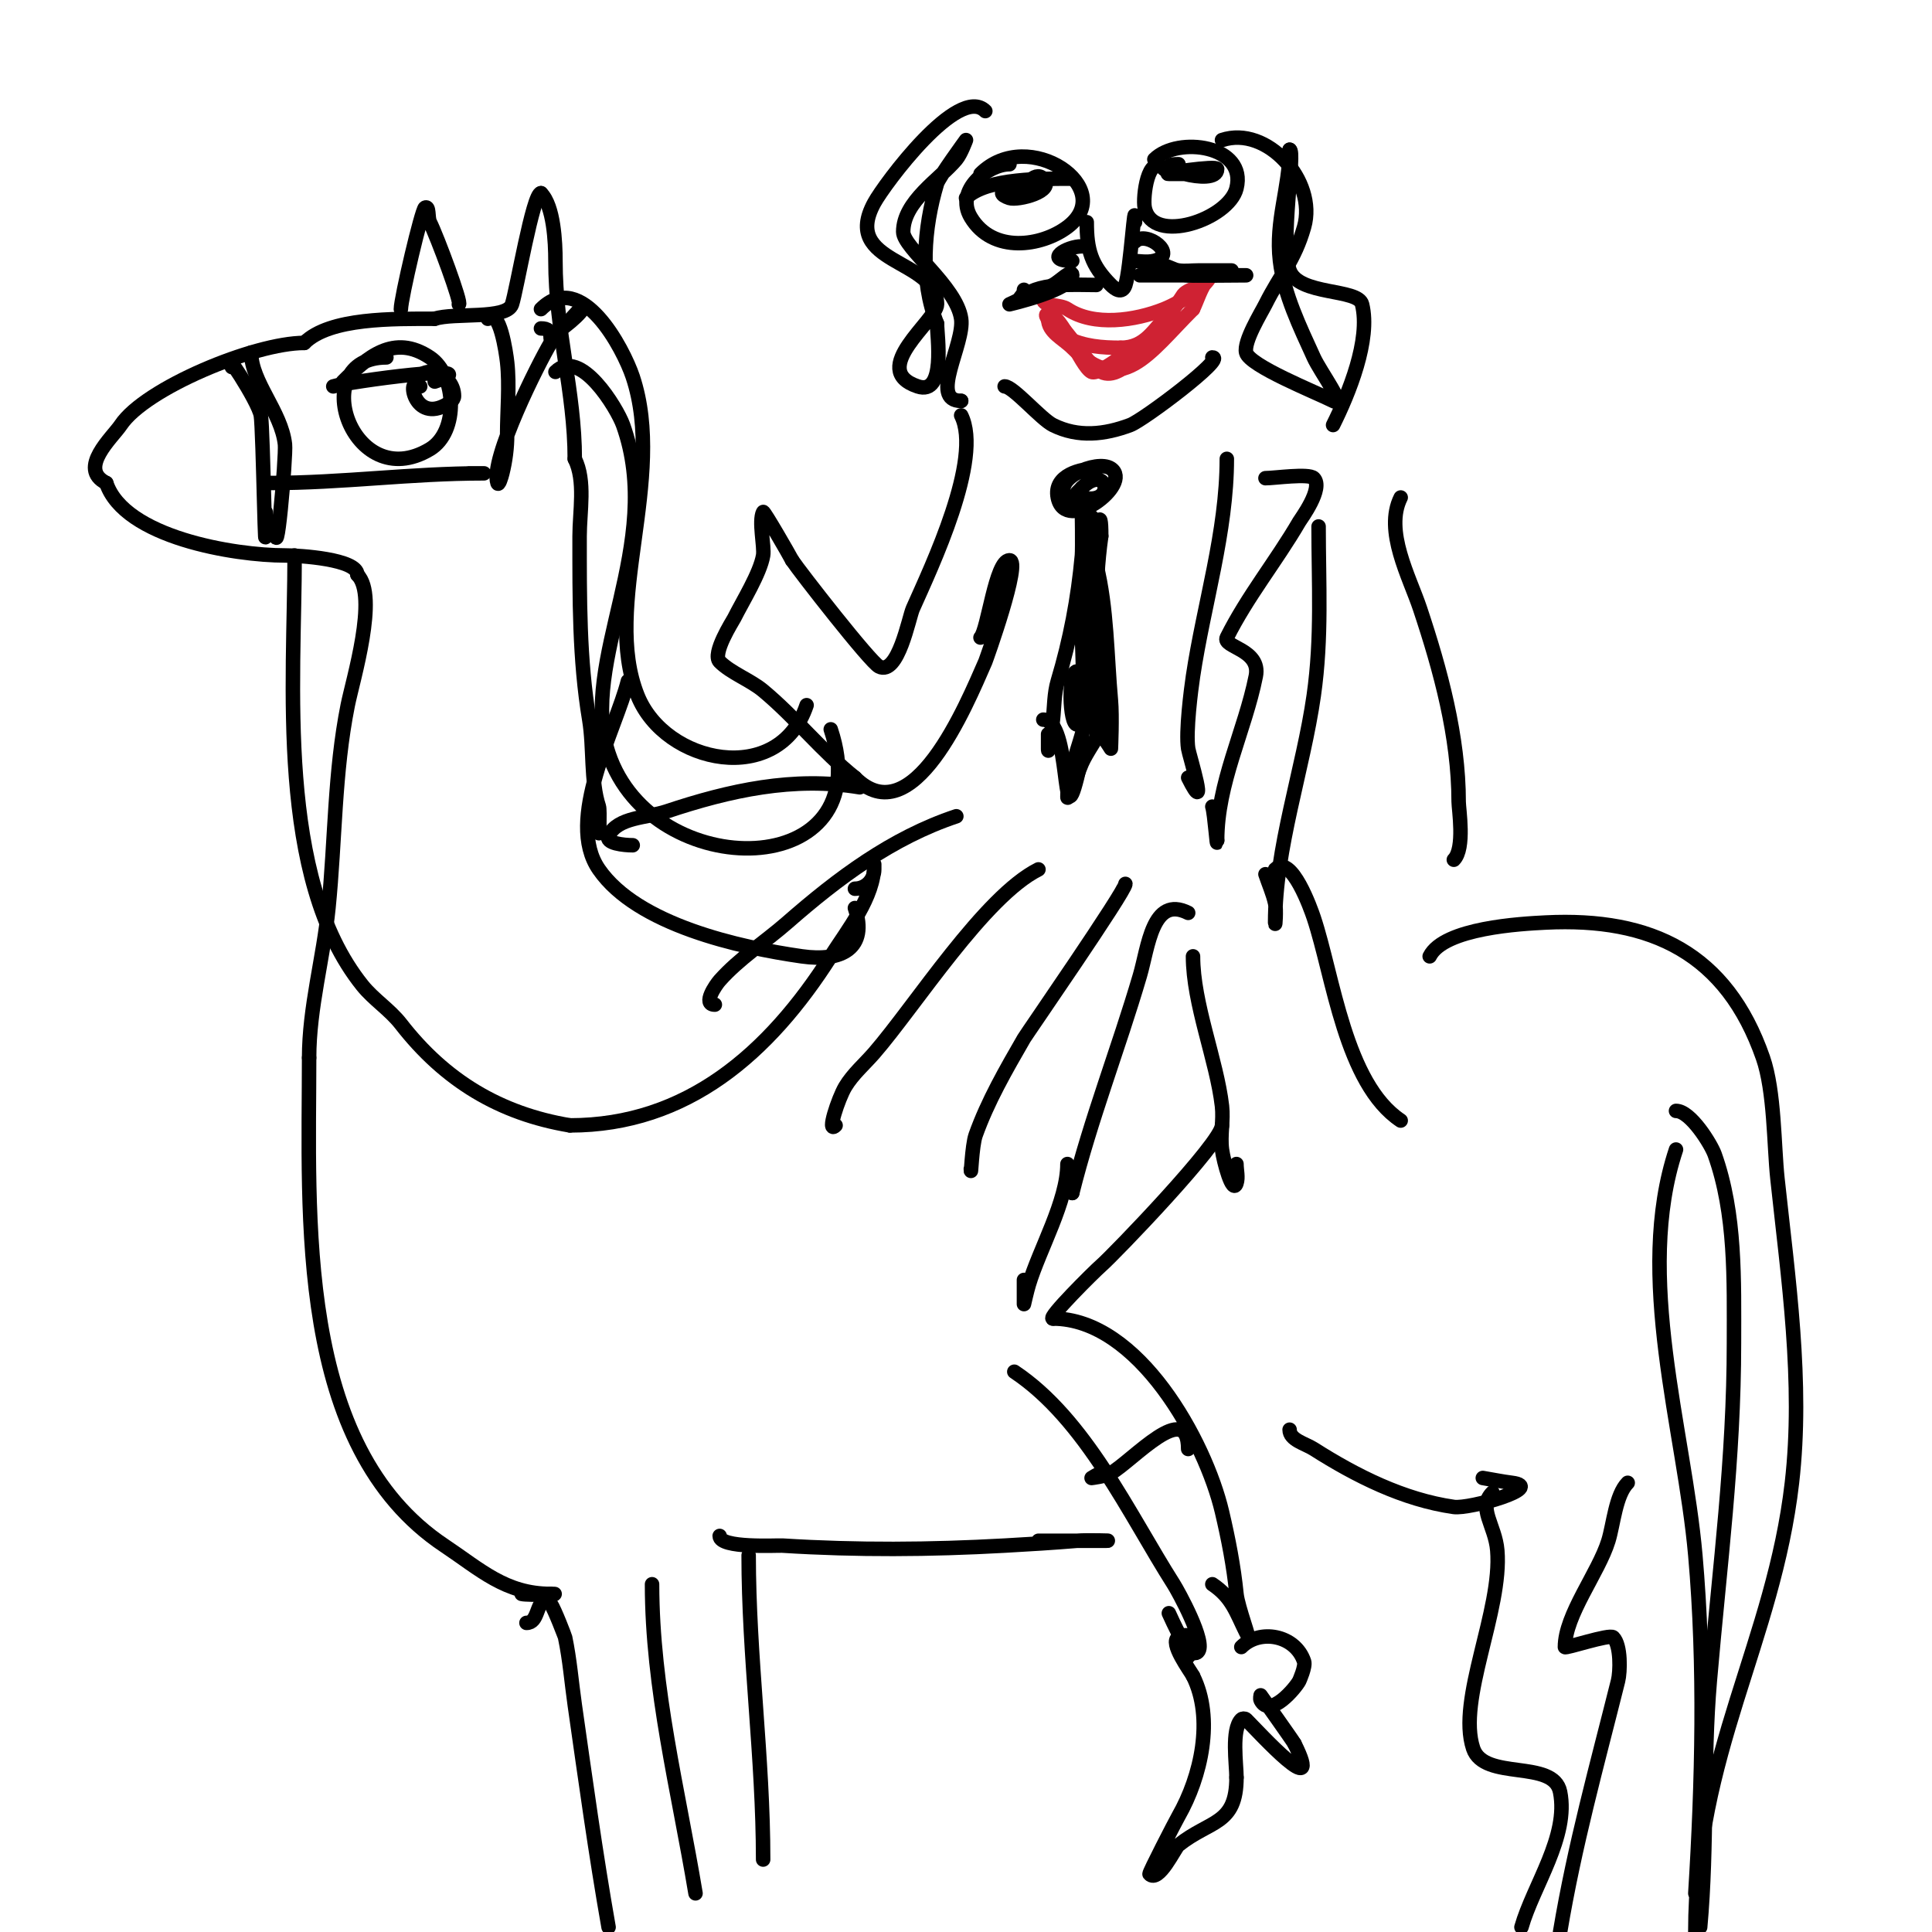 <svg viewBox='0 0 400 400' version='1.1' xmlns='http://www.w3.org/2000/svg' xmlns:xlink='http://www.w3.org/1999/xlink'><g fill='none' stroke='#cf2233' stroke-width='3' stroke-linecap='round' stroke-linejoin='round'><path d='M216,62c0,1.494 3.471,0.981 5,2c5.452,3.634 14.013,2.395 20,0c1.92,-0.768 4.181,-2.091 6,-3c1.265,-0.632 4,-4 3,-3c-1.274,1.274 -2.189,4.377 -3,6'/><path d='M247,64c-9.299,9.299 -14.72,18.28 -25,8c-1.957,-1.957 -5,-3.219 -5,-6'/><path d='M217,66c3.143,0 7.454,9.227 11,11c4.609,2.305 10.523,-7.523 13,-10c0.745,-0.745 2.255,-1.745 3,-1c0.698,0.698 -5.318,3.773 -6,4'/><path d='M238,70c-1.804,0.601 -10.321,7.84 -12,7c-2.273,-1.137 -6.167,-12 -9,-12c-1.959,0 3.901,4.951 4,5c3.414,1.707 7.179,2 11,2'/><path d='M232,72c5.201,0 6.863,-3.863 10,-7c1.179,-1.179 2.075,-2.613 3,-4c0.413,-0.62 2.527,-1.527 2,-1c-0.527,0.527 -1.333,0.667 -2,1'/></g>
<g fill='none' stroke='#000000' stroke-width='3' stroke-linecap='round' stroke-linejoin='round'><path d='M227,59c-4.913,0 -12.348,-0.652 -16,3c-0.195,0.195 -2,1 -2,1c0,0 13,-2.992 13,-6c0,-1.491 -2.667,1.333 -4,2c-1.77,0.885 -6,1.287 -6,3'/><path d='M212,62c-1.943,0 0,-0.529 0,-2'/><path d='M236,57c6,0 12,0 18,0c1.333,0 4,0 4,0c0,0 -12.038,0.12 -13,0c-0.892,-0.112 -11.83,-3.305 -4,-2c1.04,0.173 1.956,0.851 3,1c1.32,0.189 2.667,0 4,0c2.333,0 4.667,0 7,0'/><path d='M225,46c0,5.725 0.915,8.915 5,13c0.778,0.778 2.327,2.019 3,0c1.081,-3.244 2,-19.26 2,-13'/><path d='M224,51c-3.218,0 -7.947,3 -2,3'/><path d='M235,50c2.361,-2.361 8.976,2.756 4,4c-1.617,0.404 -3.333,0 -5,0'/><path d='M209,34c-4.346,0 -11.401,5.332 -8,11c4.539,7.566 14.653,6.01 20,2c10.679,-8.01 -8.115,-20.885 -18,-11'/><path d='M200,41c4.217,-4.217 16.153,-4 22,-4'/><path d='M212,40c-1.706,-1.706 -7.123,-0.374 -3,1c1.684,0.561 9.623,-1.377 7,-4c-1.87,-1.87 -4.221,2.221 -5,3'/><path d='M241,35c-3.307,-3.307 -4.449,5.757 -4,8c1.565,7.826 17.395,2.421 19,-4c2.235,-8.942 -12.174,-10.826 -17,-6'/><path d='M244,34c-7.34,0 8,4.981 8,1c0,-0.815 -12.022,1 -10,1c2.333,0 4.667,0 7,0'/><path d='M204,23c-5.554,-5.554 -20.873,15.1 -23,19c-6.979,12.795 13,11.491 13,21c0,3.279 -14.409,13.53 -4,17c5.909,1.97 4,-10.456 4,-13'/><path d='M194,67c-3.602,-9.005 -2.756,-19.812 0,-29c0.401,-1.337 6,-9 6,-9c0,0 -1.046,2.855 -2,4c-3.458,4.15 -11,8.68 -11,15c0,3.338 11.043,11.303 12,18c0.747,5.229 -6.739,17 0,17'/><path d='M199,83l0,0'/><path d='M253,29c9.265,-3.088 19.735,8.427 17,18c-1.995,6.981 -4.906,9.813 -8,16c-0.871,1.741 -4.573,7.71 -4,10c0.683,2.731 14.364,8.182 18,10c2.936,1.468 -2.642,-6.011 -4,-9c-2.824,-6.212 -6.187,-13.092 -7,-20c-0.974,-8.282 2,-15.082 2,-23'/><path d='M267,31c1.299,0 -2.051,19.36 0,25c1.899,5.221 14.171,3.683 15,7c1.831,7.324 -2.764,18.528 -6,25'/><path d='M208,80c1.745,0 7.52,6.76 10,8c5.236,2.618 10.703,1.986 16,0c2.76,-1.035 19.959,-14 17,-14'/><path d='M227,97c-3.073,0 -8.937,1.314 -8,6c1.558,7.788 15.726,-2.849 11,-6c-2.941,-1.961 -12.68,2.32 -9,6c0.707,0.707 2.03,-0.243 3,0c7.209,1.802 5.312,-7.312 0,-2'/><path d='M224,101l-1,1'/><path d='M224,107c0,-1.999 0.128,6.596 0,8c-0.81,8.912 -2.442,17.473 -5,26c-0.772,2.574 -0.703,5.329 -1,8c-0.224,2.015 -1,8.028 -1,6c0,-1 0,-2 0,-3'/><path d='M226,107c-3.444,0 0.751,9.002 1,10c2.207,8.827 2.18,18.983 3,28c0.302,3.32 0,10 0,10c0,0 -2.109,-3.406 -3,-4'/><path d='M216,149c5.868,0 3.677,25.292 7,12c0.412,-1.649 0.667,-3.333 1,-5'/><path d='M228,146c4.631,0 -2.005,7.511 -4,12c-0.729,1.64 -1.197,3.394 -2,5c-0.333,0.667 -1,2.745 -1,2c0,-7.414 5.495,-15.523 4,-23c-0.001,-0.007 -1.238,-3 -2,-3c-1.916,0 -1.601,11 0,11c2.019,0 0.976,-17.599 1,-18c0.05,-0.854 4,-35.169 4,-21'/><path d='M228,111c-1.521,10.647 -1,21.24 -1,32c0,2 0,4 0,6c0,1 0,4 0,3c0,-7.614 0.542,-15.41 0,-23c-0.042,-0.585 -0.512,-9 -2,-9'/><path d='M254,95c0,15.139 -4.763,30.087 -7,45c-0.403,2.69 -1.542,11.48 -1,15c0.206,1.342 4.432,14.863 0,6'/><path d='M262,99c1.889,0 8.971,-1.029 10,0c2.079,2.079 -2.681,8.453 -3,9c-4.825,8.271 -10.744,15.489 -15,24c-0.995,1.989 7.12,2.4 6,8c-2.272,11.36 -8,22.113 -8,34'/><path d='M252,174c0,2.417 -0.509,-5.528 -1,-7'/><path d='M273,109c0,11.843 0.722,22.949 -1,35c-2.181,15.267 -8,31.672 -8,47c0,1.333 0.289,-2.698 0,-4c-0.457,-2.058 -1.333,-4 -2,-6'/><path d='M290,103c-3.454,6.907 1.818,16.454 4,23c4.259,12.776 8,26.539 8,40c0,1.479 1.346,9.654 -1,12'/><path d='M246,189c-7.414,-3.707 -8.269,7.115 -10,13c-4.446,15.117 -10.179,29.717 -14,45'/><path d='M222,247c0,-1.054 -0.529,-2.057 -1,-3'/><path d='M233,183c0,1.515 -20.498,31.13 -21,32c-3.725,6.456 -7.493,12.981 -10,20c-0.793,2.22 -1,9.357 -1,7'/><path d='M215,180c-11.162,5.581 -25.503,28.196 -34,38c-2.013,2.322 -4.419,4.365 -6,7c-1.414,2.357 -3.944,9.944 -2,8'/><path d='M198,169c-13.355,4.452 -24.49,12.804 -35,22c-4.626,4.047 -9.917,7.406 -14,12c-0.749,0.842 -3.667,5 -1,5'/><path d='M178,163c-13.7,-2.283 -26.912,0.637 -40,5c-4.111,1.37 -10.062,1.124 -12,5c-0.803,1.606 3.205,2 5,2'/><path d='M247,198c0,9.804 4.907,21.525 6,31c0.344,2.98 -0.396,6.026 0,9c0.336,2.516 2.197,9.408 3,7c0.422,-1.265 0,-2.667 0,-4'/><path d='M264,180c3.366,-3.366 7.49,8.471 8,10c4.046,12.137 6.501,34.334 18,42'/><path d='M124,172c0,2.421 0.237,-4.288 0,-5c-1.755,-5.264 -1.026,-12.155 -2,-18c-2.091,-12.548 -2,-25.149 -2,-38c0,-5.068 1.276,-11.449 -1,-16'/><path d='M119,95c0,-13.864 -4,-26.455 -4,-41c0,-3.873 -0.356,-11.356 -3,-14'/><path d='M112,40c-1.653,0 -5.041,20.123 -6,23c-1.078,3.235 -12.019,1.673 -16,3'/><path d='M90,66c-8.478,0 -21.742,-0.258 -27,5'/><path d='M63,71c-10.333,0 -32.936,9.405 -38,17c-1.685,2.528 -8.996,9.002 -3,12'/><path d='M22,100c3.763,11.288 26.566,15 37,15c3.033,0 15,0.75 15,4'/><path d='M74,119c4.37,4.37 -0.963,21.813 -2,27c-2.782,13.908 -2.583,27.825 -4,42c-1.037,10.369 -4,20.565 -4,31'/><path d='M64,219c0,32.569 -2.945,80.37 28,101c7.462,4.975 12.647,10 22,10'/><path d='M114,330c3.599,0 -4.626,0.344 -6,0'/><path d='M109,336c2.473,0 1.95,-3.975 4,-5c0.422,-0.211 0.739,0.608 1,1c0.871,1.306 2.967,6.845 3,7c0.971,4.613 1.333,9.333 2,14c2.198,15.383 4.299,30.693 7,46'/><path d='M112,68c1.471,0 2,0.529 2,2'/><path d='M112,64c8.401,-8.401 17.078,8.235 19,14c7.074,21.222 -6.487,47.283 1,66c5.696,14.239 29.314,19.058 35,2'/><path d='M115,77c5.133,-5.133 12.767,7.549 14,11c8.832,24.731 -9.335,48.994 -3,68c9.072,27.215 56.567,26.701 46,-5'/><path d='M130,141c-2.473,9.891 -13.109,28.731 -6,39c7.953,11.488 29.132,16.162 42,18c8.298,1.185 13.762,-1.713 11,-10'/><path d='M80,74c-16.825,0 -7.14,28.684 9,19c6.046,-3.628 5.493,-15.338 0,-19c-7.491,-4.994 -13.023,0.023 -18,5'/><path d='M69,80c2.807,-0.936 33.399,-5.133 21,-1'/><path d='M87,80c-2.853,-2.853 -1.636,7.318 5,4c0.843,-0.422 2,-1.057 2,-2c0,-4.378 -5.96,-7.079 -8,-3'/><path d='M83,64c0,-2.201 4.325,-20.662 5,-21c0.943,-0.471 0.529,2.057 1,3c1.545,3.09 6.704,17 6,17'/><path d='M48,76c-2.601,-5.203 5.44,6.918 6,10c0.494,2.717 1,38.37 1,20'/><path d='M52,73c0,6.082 6.248,12.235 7,19c0.27,2.429 -2,28.388 -2,16'/><path d='M56,100c14.828,0 29.152,-2 44,-2c1,0 -2,0 -3,0'/><path d='M101,66c2.439,-2.439 3.79,7.111 4,9c0.537,4.834 0,10.133 0,15c0,2.687 -0.348,5.393 -1,8c-0.181,0.723 -0.764,2.707 -1,2c-1.606,-4.819 8.552,-24.92 11,-29c0.856,-1.426 7,-8.031 7,-8c0,1.849 -5.497,5.623 -6,6'/><path d='M115,69'/><path d='M61,115c0,26.175 -3.903,66.621 14,89c2.356,2.945 5.685,5.023 8,8c9.097,11.696 20.444,18.574 35,21'/><path d='M118,233c24.212,0 41.225,-14.925 54,-35c3.455,-5.429 9,-12.265 9,-19c0,-0.333 0,0.667 0,1c0,2.213 -1.787,4 -4,4'/><path d='M199,86c4.491,8.982 -6.138,31.312 -10,40c-0.824,1.854 -3.043,13.979 -7,12c-1.855,-0.928 -16.398,-19.597 -18,-22'/><path d='M164,116c-0.452,-0.904 -5.854,-10.293 -6,-10c-0.953,1.906 0.303,7.182 0,9c-0.612,3.669 -4.298,9.595 -6,13c-0.278,0.556 -4.657,7.343 -3,9c2.349,2.349 6.358,3.798 9,6c6.771,5.642 12.171,12.536 19,18'/><path d='M177,161c11.938,11.938 23.015,-14.891 27,-24c0.123,-0.282 7.579,-21 5,-21c-2.894,0 -4.481,14.481 -6,16'/><path d='M221,241c0,7.655 -5.791,17.636 -8,25c-0.395,1.316 -1,4 -1,4c0,0 0,-3.333 0,-5'/><path d='M253,233c0,3.498 -22.339,26.672 -25,29c-1.54,1.347 -11.256,11 -10,11'/><path d='M218,273c17.701,0 31.577,25.454 35,40c1.318,5.601 2.427,11.274 3,17c0.274,2.735 3.229,10.459 2,8c-2.085,-4.17 -2.904,-7.269 -7,-10'/><path d='M210,284c14.758,9.839 23.757,29.476 33,44c0.845,1.327 6.862,12.138 5,14c-1.824,1.824 -5.486,-6.972 -6,-8'/><path d='M228,305c-0.433,0 -2,1 -2,1c0,0 2.807,-0.318 4,-1c4.437,-2.535 16,-15.519 16,-5'/><path d='M257,341c3.817,-3.817 11.165,-2.505 13,3c0.341,1.023 -0.973,3.945 -1,4c-0.693,1.387 -6.068,7.865 -8,4c-0.149,-0.298 0,-1 0,-1c0,0 6.724,9.448 7,10'/><path d='M268,361c6.361,12.722 -7.298,-2.298 -10,-5c-0.236,-0.236 -0.764,-0.236 -1,0c-2.085,2.085 -1,9.254 -1,12'/><path d='M256,368c0,9.927 -5.429,8.744 -12,14c-0.749,0.599 -4.085,7.915 -6,6c-0.167,-0.167 5.303,-10.78 6,-12c4.666,-8.165 7.394,-20.211 3,-29'/><path d='M247,347c-0.49,-0.98 -5.022,-6.989 -3,-8c3.438,-1.719 3.923,2.077 2,4'/><path d='M149,318c0,2.626 11.887,1.93 13,2c15.512,0.97 30.507,0.861 46,0c5.003,-0.278 10.006,-0.584 15,-1c1.993,-0.166 8,0 6,0c-4.667,0 -9.333,0 -14,0'/><path d='M155,322c0,20.95 3,41.899 3,63'/><path d='M135,328c0,21.555 5.454,42.725 9,64'/><path d='M296,198c2.953,-5.905 19.038,-6.752 24,-7c21.895,-1.095 37.478,6.375 45,28c2.412,6.935 2.268,18.164 3,25c2.211,20.633 5.4,42.203 3,63c-3.788,32.825 -20,56.217 -20,93'/><path d='M347,230c3.026,0 7.268,6.952 8,9c4.417,12.367 4,26.173 4,39c0,24.235 -2.948,46.056 -5,70c-1.459,17.025 -0.455,34.001 -2,51'/><path d='M347,238c-8.707,26.122 1.703,57.972 4,84c2.026,22.958 1.437,47.009 0,70'/><path d='M267,296c0,2.134 3.199,2.854 5,4c8.732,5.557 18.565,10.509 29,12c3.292,0.47 19.159,-4.105 12,-5c-2.012,-0.251 -4,-0.667 -6,-1'/><path d='M337,307c-2.491,2.491 -2.954,8.599 -4,12c-2.047,6.654 -9,15.334 -9,22c0,0.393 9.264,-2.736 10,-2c1.63,1.63 1.462,7.151 1,9c-4.351,17.402 -9.025,34.148 -12,52'/><path d='M309,309c-3.157,3.157 0.565,6.778 1,12c1.036,12.434 -8.373,30.88 -5,41c2.263,6.788 16.629,2.147 18,9c1.852,9.258 -5.531,19.359 -8,28'/></g>
</svg>